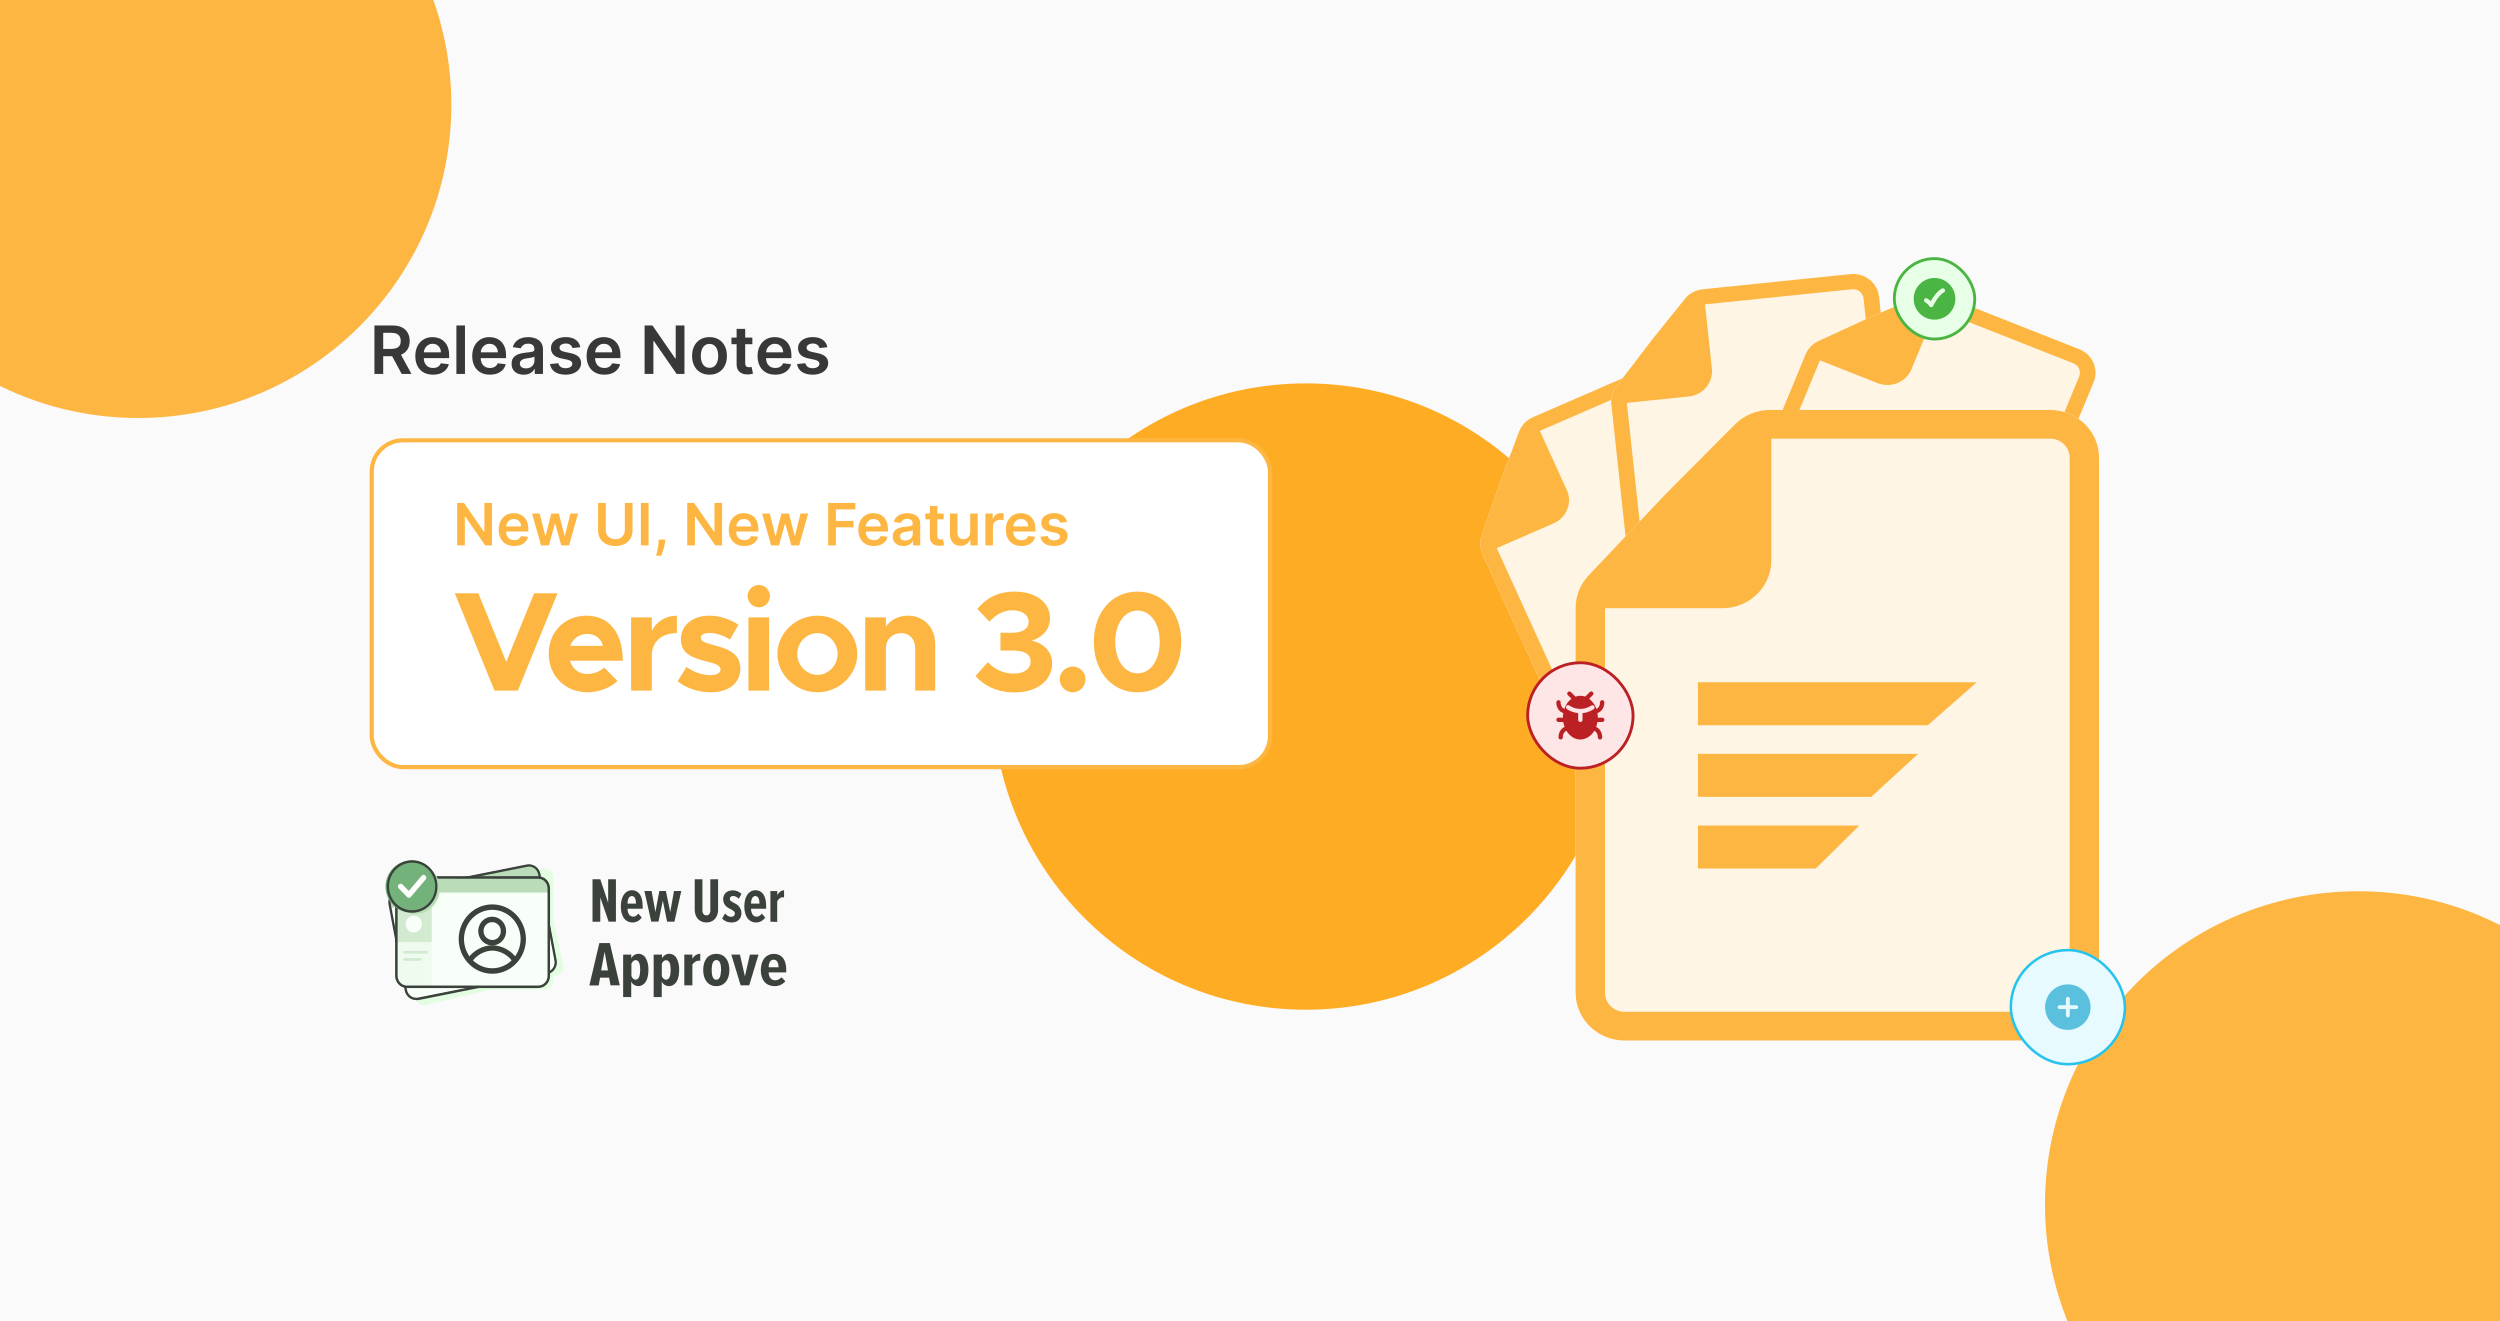 <svg width="350" height="185" viewBox="0 0 350 185" fill="none" xmlns="http://www.w3.org/2000/svg">
<g clip-path="url(#clip0_2077_666)">
<rect width="350" height="185" fill="#FAFAFA"/>
<g filter="url(#filter0_f_2077_666)">
<circle cx="19.343" cy="14.676" r="43.843" fill="#FDB642"/>
</g>
<g filter="url(#filter1_f_2077_666)">
<circle cx="182.819" cy="97.517" r="43.843" fill="#FFAC25"/>
</g>
<g filter="url(#filter2_f_2077_666)">
<circle cx="330.142" cy="168.615" r="43.843" fill="#FDB642"/>
</g>
<path d="M52.419 52.353V45.566H54.965C55.486 45.566 55.924 45.656 56.278 45.837C56.633 46.019 56.902 46.273 57.083 46.6C57.266 46.925 57.358 47.303 57.358 47.737C57.358 48.172 57.265 48.55 57.08 48.87C56.896 49.188 56.626 49.435 56.267 49.609C55.91 49.782 55.47 49.868 54.948 49.868H53.135V48.847H54.783C55.088 48.847 55.337 48.805 55.532 48.721C55.726 48.635 55.87 48.51 55.963 48.346C56.058 48.181 56.105 47.977 56.105 47.737C56.105 47.496 56.058 47.29 55.963 47.12C55.868 46.948 55.723 46.817 55.528 46.729C55.334 46.638 55.083 46.593 54.776 46.593H53.649V52.353H52.419ZM55.926 49.278L57.606 52.353H56.234L54.584 49.278H55.926ZM60.618 52.453C60.107 52.453 59.666 52.347 59.295 52.135C58.926 51.92 58.642 51.618 58.443 51.227C58.245 50.833 58.145 50.37 58.145 49.838C58.145 49.314 58.245 48.855 58.443 48.459C58.645 48.061 58.925 47.752 59.285 47.531C59.645 47.308 60.069 47.196 60.555 47.196C60.868 47.196 61.164 47.247 61.443 47.349C61.724 47.448 61.971 47.603 62.185 47.813C62.402 48.023 62.572 48.29 62.696 48.615C62.819 48.938 62.881 49.322 62.881 49.768V50.136H58.709V49.328H61.731C61.729 49.098 61.679 48.893 61.582 48.714C61.485 48.533 61.349 48.391 61.175 48.287C61.002 48.183 60.801 48.131 60.571 48.131C60.326 48.131 60.111 48.191 59.925 48.31C59.739 48.427 59.595 48.582 59.491 48.774C59.389 48.964 59.337 49.173 59.335 49.4V50.106C59.335 50.402 59.389 50.657 59.497 50.869C59.606 51.079 59.757 51.24 59.952 51.353C60.146 51.463 60.373 51.518 60.634 51.518C60.809 51.518 60.967 51.494 61.108 51.445C61.25 51.395 61.372 51.321 61.476 51.223C61.58 51.126 61.658 51.006 61.711 50.862L62.832 50.988C62.761 51.284 62.626 51.543 62.427 51.764C62.231 51.982 61.979 52.152 61.672 52.274C61.364 52.393 61.013 52.453 60.618 52.453ZM65.096 45.566V52.353H63.896V45.566H65.096ZM68.584 52.453C68.073 52.453 67.633 52.347 67.261 52.135C66.892 51.92 66.608 51.618 66.41 51.227C66.211 50.833 66.111 50.37 66.111 49.838C66.111 49.314 66.211 48.855 66.41 48.459C66.611 48.061 66.891 47.752 67.251 47.531C67.612 47.308 68.035 47.196 68.521 47.196C68.835 47.196 69.131 47.247 69.409 47.349C69.69 47.448 69.937 47.603 70.151 47.813C70.368 48.023 70.538 48.29 70.662 48.615C70.786 48.938 70.847 49.322 70.847 49.768V50.136H66.675V49.328H69.697C69.695 49.098 69.645 48.893 69.548 48.714C69.451 48.533 69.315 48.391 69.141 48.287C68.968 48.183 68.767 48.131 68.537 48.131C68.292 48.131 68.077 48.191 67.891 48.31C67.706 48.427 67.561 48.582 67.457 48.774C67.355 48.964 67.303 49.173 67.301 49.4V50.106C67.301 50.402 67.355 50.657 67.463 50.869C67.572 51.079 67.723 51.24 67.918 51.353C68.112 51.463 68.34 51.518 68.6 51.518C68.775 51.518 68.933 51.494 69.074 51.445C69.216 51.395 69.338 51.321 69.442 51.223C69.546 51.126 69.624 51.006 69.678 50.862L70.798 50.988C70.727 51.284 70.592 51.543 70.394 51.764C70.197 51.982 69.945 52.152 69.638 52.274C69.331 52.393 68.979 52.453 68.584 52.453ZM73.328 52.456C73.005 52.456 72.714 52.399 72.456 52.284C72.2 52.167 71.996 51.995 71.846 51.767C71.698 51.539 71.624 51.259 71.624 50.925C71.624 50.638 71.677 50.4 71.783 50.212C71.889 50.025 72.034 49.874 72.217 49.762C72.401 49.649 72.607 49.564 72.837 49.507C73.069 49.447 73.309 49.404 73.556 49.377C73.855 49.346 74.097 49.319 74.282 49.294C74.468 49.268 74.603 49.228 74.686 49.175C74.773 49.12 74.816 49.035 74.816 48.92V48.9C74.816 48.65 74.742 48.457 74.594 48.32C74.446 48.183 74.232 48.114 73.954 48.114C73.66 48.114 73.427 48.178 73.255 48.307C73.085 48.435 72.97 48.586 72.91 48.761L71.79 48.602C71.878 48.292 72.024 48.034 72.227 47.826C72.43 47.616 72.679 47.459 72.973 47.355C73.267 47.249 73.592 47.196 73.947 47.196C74.193 47.196 74.437 47.225 74.68 47.282C74.923 47.34 75.145 47.435 75.346 47.568C75.547 47.698 75.708 47.876 75.83 48.101C75.954 48.327 76.016 48.608 76.016 48.946V52.353H74.862V51.654H74.822C74.749 51.796 74.647 51.928 74.514 52.052C74.384 52.173 74.219 52.272 74.02 52.347C73.824 52.42 73.593 52.456 73.328 52.456ZM73.639 51.575C73.88 51.575 74.089 51.527 74.266 51.432C74.442 51.335 74.578 51.207 74.673 51.048C74.77 50.889 74.819 50.715 74.819 50.527V49.927C74.781 49.958 74.717 49.987 74.627 50.014C74.538 50.04 74.439 50.063 74.329 50.083C74.218 50.103 74.109 50.121 74 50.136C73.892 50.152 73.798 50.165 73.719 50.176C73.54 50.2 73.379 50.24 73.238 50.295C73.097 50.35 72.985 50.428 72.903 50.527C72.822 50.624 72.781 50.751 72.781 50.905C72.781 51.126 72.861 51.293 73.023 51.406C73.184 51.518 73.389 51.575 73.639 51.575ZM81.246 48.608L80.152 48.728C80.121 48.617 80.067 48.513 79.99 48.416C79.914 48.319 79.813 48.24 79.684 48.181C79.556 48.121 79.4 48.091 79.214 48.091C78.964 48.091 78.754 48.145 78.584 48.254C78.416 48.362 78.333 48.502 78.336 48.675C78.333 48.823 78.388 48.943 78.498 49.036C78.611 49.129 78.796 49.205 79.055 49.264L79.923 49.45C80.405 49.554 80.763 49.719 80.997 49.944C81.234 50.169 81.353 50.464 81.355 50.829C81.353 51.149 81.259 51.432 81.073 51.677C80.89 51.92 80.635 52.111 80.308 52.248C79.981 52.384 79.605 52.453 79.181 52.453C78.558 52.453 78.056 52.323 77.676 52.062C77.296 51.799 77.07 51.433 76.997 50.965L78.167 50.852C78.22 51.082 78.332 51.255 78.505 51.373C78.677 51.49 78.901 51.548 79.177 51.548C79.463 51.548 79.691 51.49 79.864 51.373C80.038 51.255 80.125 51.111 80.125 50.938C80.125 50.792 80.069 50.672 79.956 50.577C79.846 50.482 79.674 50.409 79.439 50.358L78.571 50.176C78.083 50.074 77.721 49.903 77.487 49.662C77.253 49.419 77.137 49.112 77.139 48.741C77.137 48.427 77.222 48.155 77.394 47.925C77.569 47.694 77.811 47.514 78.12 47.389C78.432 47.26 78.791 47.196 79.197 47.196C79.794 47.196 80.263 47.323 80.606 47.578C80.951 47.832 81.164 48.175 81.246 48.608ZM84.598 52.453C84.088 52.453 83.647 52.347 83.276 52.135C82.907 51.92 82.623 51.618 82.424 51.227C82.225 50.833 82.126 50.37 82.126 49.838C82.126 49.314 82.225 48.855 82.424 48.459C82.625 48.061 82.906 47.752 83.266 47.531C83.626 47.308 84.049 47.196 84.535 47.196C84.849 47.196 85.145 47.247 85.423 47.349C85.704 47.448 85.951 47.603 86.166 47.813C86.382 48.023 86.552 48.29 86.676 48.615C86.8 48.938 86.862 49.322 86.862 49.768V50.136H82.689V49.328H85.712C85.71 49.098 85.66 48.893 85.563 48.714C85.465 48.533 85.329 48.391 85.155 48.287C84.983 48.183 84.781 48.131 84.552 48.131C84.306 48.131 84.091 48.191 83.905 48.31C83.72 48.427 83.575 48.582 83.471 48.774C83.37 48.964 83.318 49.173 83.316 49.4V50.106C83.316 50.402 83.37 50.657 83.478 50.869C83.586 51.079 83.737 51.24 83.932 51.353C84.126 51.463 84.354 51.518 84.615 51.518C84.789 51.518 84.947 51.494 85.089 51.445C85.23 51.395 85.353 51.321 85.457 51.223C85.56 51.126 85.639 51.006 85.692 50.862L86.812 50.988C86.741 51.284 86.607 51.543 86.408 51.764C86.211 51.982 85.959 52.152 85.652 52.274C85.345 52.393 84.994 52.453 84.598 52.453ZM95.823 45.566V52.353H94.729L91.531 47.73H91.475V52.353H90.245V45.566H91.345L94.54 50.193H94.6V45.566H95.823ZM99.331 52.453C98.834 52.453 98.403 52.344 98.038 52.125C97.673 51.906 97.391 51.6 97.189 51.207C96.991 50.813 96.891 50.354 96.891 49.828C96.891 49.302 96.991 48.841 97.189 48.446C97.391 48.05 97.673 47.743 98.038 47.524C98.403 47.306 98.834 47.196 99.331 47.196C99.828 47.196 100.259 47.306 100.623 47.524C100.988 47.743 101.27 48.05 101.468 48.446C101.669 48.841 101.77 49.302 101.77 49.828C101.77 50.354 101.669 50.813 101.468 51.207C101.27 51.6 100.988 51.906 100.623 52.125C100.259 52.344 99.828 52.453 99.331 52.453ZM99.337 51.492C99.607 51.492 99.832 51.418 100.013 51.27C100.195 51.12 100.329 50.918 100.418 50.666C100.508 50.415 100.554 50.134 100.554 49.825C100.554 49.513 100.508 49.231 100.418 48.98C100.329 48.725 100.195 48.523 100.013 48.373C99.832 48.223 99.607 48.148 99.337 48.148C99.061 48.148 98.831 48.223 98.648 48.373C98.467 48.523 98.331 48.725 98.24 48.98C98.152 49.231 98.108 49.513 98.108 49.825C98.108 50.134 98.152 50.415 98.24 50.666C98.331 50.918 98.467 51.12 98.648 51.27C98.831 51.418 99.061 51.492 99.337 51.492ZM105.33 47.263V48.191H102.404V47.263H105.33ZM103.126 46.043H104.326V50.822C104.326 50.984 104.351 51.107 104.399 51.194C104.45 51.277 104.516 51.335 104.598 51.366C104.68 51.397 104.77 51.412 104.87 51.412C104.945 51.412 105.013 51.407 105.075 51.396C105.139 51.385 105.188 51.375 105.221 51.366L105.423 52.304C105.359 52.326 105.268 52.35 105.148 52.377C105.031 52.403 104.887 52.419 104.717 52.423C104.417 52.432 104.146 52.387 103.905 52.287C103.664 52.186 103.473 52.029 103.332 51.817C103.193 51.605 103.124 51.339 103.126 51.021V46.043ZM108.533 52.453C108.023 52.453 107.582 52.347 107.211 52.135C106.842 51.92 106.558 51.618 106.359 51.227C106.16 50.833 106.06 50.37 106.06 49.838C106.06 49.314 106.16 48.855 106.359 48.459C106.56 48.061 106.84 47.752 107.201 47.531C107.561 47.308 107.984 47.196 108.47 47.196C108.784 47.196 109.08 47.247 109.358 47.349C109.639 47.448 109.886 47.603 110.101 47.813C110.317 48.023 110.487 48.29 110.611 48.615C110.735 48.938 110.797 49.322 110.797 49.768V50.136H106.624V49.328H109.647C109.644 49.098 109.595 48.893 109.498 48.714C109.4 48.533 109.264 48.391 109.09 48.287C108.918 48.183 108.716 48.131 108.487 48.131C108.241 48.131 108.026 48.191 107.84 48.31C107.655 48.427 107.51 48.582 107.406 48.774C107.304 48.964 107.253 49.173 107.25 49.4V50.106C107.25 50.402 107.304 50.657 107.413 50.869C107.521 51.079 107.672 51.24 107.867 51.353C108.061 51.463 108.289 51.518 108.55 51.518C108.724 51.518 108.882 51.494 109.024 51.445C109.165 51.395 109.288 51.321 109.391 51.223C109.495 51.126 109.574 51.006 109.627 50.862L110.747 50.988C110.676 51.284 110.542 51.543 110.343 51.764C110.146 51.982 109.894 52.152 109.587 52.274C109.28 52.393 108.929 52.453 108.533 52.453ZM115.835 48.608L114.742 48.728C114.711 48.617 114.657 48.513 114.579 48.416C114.504 48.319 114.403 48.24 114.274 48.181C114.146 48.121 113.989 48.091 113.804 48.091C113.554 48.091 113.344 48.145 113.174 48.254C113.006 48.362 112.923 48.502 112.925 48.675C112.923 48.823 112.977 48.943 113.088 49.036C113.201 49.129 113.386 49.205 113.645 49.264L114.513 49.45C114.995 49.554 115.353 49.719 115.587 49.944C115.823 50.169 115.943 50.464 115.945 50.829C115.943 51.149 115.849 51.432 115.663 51.677C115.48 51.92 115.225 52.111 114.897 52.248C114.57 52.384 114.195 52.453 113.771 52.453C113.147 52.453 112.646 52.323 112.266 52.062C111.886 51.799 111.659 51.433 111.586 50.965L112.756 50.852C112.809 51.082 112.922 51.255 113.094 51.373C113.267 51.49 113.491 51.548 113.767 51.548C114.052 51.548 114.281 51.49 114.453 51.373C114.628 51.255 114.715 51.111 114.715 50.938C114.715 50.792 114.659 50.672 114.546 50.577C114.436 50.482 114.263 50.409 114.029 50.358L113.161 50.176C112.672 50.074 112.311 49.903 112.077 49.662C111.843 49.419 111.727 49.112 111.729 48.741C111.727 48.427 111.812 48.155 111.984 47.925C112.159 47.694 112.401 47.514 112.71 47.389C113.022 47.26 113.381 47.196 113.787 47.196C114.384 47.196 114.853 47.323 115.196 47.578C115.54 47.832 115.754 48.175 115.835 48.608Z" fill="#383838"/>
<rect x="52.042" y="61.645" width="125.75" height="45.75" rx="4.375" fill="white"/>
<rect x="52.042" y="61.645" width="125.75" height="45.75" rx="4.375" stroke="#FDB642" stroke-width="0.583"/>
<path d="M68.883 70.414V76.353H67.926L65.128 72.308H65.078V76.353H64.002V70.414H64.965L67.761 74.463H67.813V70.414H68.883ZM71.981 76.441C71.535 76.441 71.149 76.348 70.824 76.162C70.501 75.975 70.253 75.71 70.079 75.368C69.905 75.023 69.818 74.618 69.818 74.152C69.818 73.694 69.905 73.292 70.079 72.946C70.255 72.598 70.5 72.327 70.815 72.134C71.13 71.939 71.501 71.841 71.926 71.841C72.201 71.841 72.46 71.885 72.703 71.974C72.949 72.061 73.165 72.197 73.353 72.38C73.542 72.564 73.691 72.798 73.8 73.082C73.908 73.365 73.962 73.701 73.962 74.091V74.413H70.311V73.706H72.956C72.954 73.505 72.91 73.326 72.825 73.169C72.74 73.011 72.621 72.886 72.468 72.795C72.318 72.704 72.142 72.659 71.941 72.659C71.726 72.659 71.537 72.711 71.375 72.815C71.213 72.918 71.086 73.053 70.995 73.221C70.906 73.388 70.861 73.57 70.859 73.769V74.387C70.859 74.646 70.906 74.869 71.001 75.054C71.096 75.238 71.228 75.379 71.398 75.478C71.568 75.574 71.768 75.623 71.996 75.623C72.148 75.623 72.287 75.601 72.41 75.559C72.534 75.514 72.641 75.45 72.732 75.365C72.823 75.279 72.892 75.174 72.938 75.049L73.918 75.159C73.857 75.418 73.739 75.644 73.565 75.837C73.393 76.029 73.172 76.178 72.903 76.284C72.635 76.388 72.327 76.441 71.981 76.441ZM75.746 76.353L74.487 71.899H75.557L76.34 75.031H76.381L77.181 71.899H78.24L79.04 75.014H79.084L79.855 71.899H80.928L79.666 76.353H78.573L77.738 73.343H77.677L76.842 76.353H75.746ZM87.477 70.414H88.553V74.294C88.553 74.72 88.453 75.094 88.251 75.417C88.052 75.74 87.772 75.992 87.41 76.174C87.049 76.353 86.626 76.443 86.143 76.443C85.658 76.443 85.234 76.353 84.873 76.174C84.511 75.992 84.231 75.74 84.032 75.417C83.833 75.094 83.733 74.72 83.733 74.294V70.414H84.809V74.204C84.809 74.452 84.863 74.672 84.972 74.866C85.082 75.059 85.236 75.211 85.436 75.321C85.635 75.429 85.871 75.484 86.143 75.484C86.416 75.484 86.652 75.429 86.851 75.321C87.052 75.211 87.207 75.059 87.315 74.866C87.423 74.672 87.477 74.452 87.477 74.204V70.414ZM90.799 70.414V76.353H89.722V70.414H90.799ZM93.15 75.541L93.112 75.861C93.085 76.104 93.037 76.352 92.967 76.603C92.899 76.856 92.828 77.089 92.752 77.302C92.677 77.514 92.616 77.682 92.57 77.804H91.862C91.889 77.686 91.926 77.525 91.972 77.322C92.021 77.119 92.067 76.891 92.112 76.638C92.156 76.384 92.186 76.127 92.201 75.866L92.222 75.541H93.15ZM101.095 70.414V76.353H100.138L97.34 72.308H97.29V76.353H96.214V70.414H97.177L99.973 74.463H100.025V70.414H101.095ZM104.193 76.441C103.747 76.441 103.361 76.348 103.036 76.162C102.713 75.975 102.465 75.71 102.291 75.368C102.117 75.023 102.03 74.618 102.03 74.152C102.03 73.694 102.117 73.292 102.291 72.946C102.467 72.598 102.712 72.327 103.027 72.134C103.343 71.939 103.713 71.841 104.138 71.841C104.413 71.841 104.672 71.885 104.915 71.974C105.161 72.061 105.377 72.197 105.565 72.38C105.755 72.564 105.903 72.798 106.012 73.082C106.12 73.365 106.174 73.701 106.174 74.091V74.413H102.523V73.706H105.168C105.166 73.505 105.122 73.326 105.037 73.169C104.952 73.011 104.833 72.886 104.681 72.795C104.53 72.704 104.354 72.659 104.153 72.659C103.938 72.659 103.75 72.711 103.587 72.815C103.425 72.918 103.298 73.053 103.207 73.221C103.118 73.388 103.073 73.57 103.071 73.769V74.387C103.071 74.646 103.118 74.869 103.213 75.054C103.308 75.238 103.44 75.379 103.61 75.478C103.781 75.574 103.98 75.623 104.208 75.623C104.361 75.623 104.499 75.601 104.623 75.559C104.746 75.514 104.854 75.45 104.944 75.365C105.035 75.279 105.104 75.174 105.15 75.049L106.131 75.159C106.069 75.418 105.951 75.644 105.777 75.837C105.605 76.029 105.384 76.178 105.116 76.284C104.847 76.388 104.539 76.441 104.193 76.441ZM107.958 76.353L106.699 71.899H107.769L108.552 75.031H108.593L109.393 71.899H110.452L111.252 75.014H111.296L112.067 71.899H113.14L111.879 76.353H110.785L109.95 73.343H109.889L109.054 76.353H107.958ZM115.945 76.353V70.414H119.75V71.316H117.021V72.928H119.489V73.83H117.021V76.353H115.945ZM122.329 76.441C121.882 76.441 121.497 76.348 121.172 76.162C120.849 75.975 120.601 75.71 120.427 75.368C120.253 75.023 120.166 74.618 120.166 74.152C120.166 73.694 120.253 73.292 120.427 72.946C120.603 72.598 120.848 72.327 121.163 72.134C121.478 71.939 121.849 71.841 122.274 71.841C122.548 71.841 122.808 71.885 123.051 71.974C123.297 72.061 123.513 72.197 123.701 72.38C123.89 72.564 124.039 72.798 124.147 73.082C124.256 73.365 124.31 73.701 124.31 74.091V74.413H120.659V73.706H123.303C123.302 73.505 123.258 73.326 123.173 73.169C123.088 73.011 122.969 72.886 122.816 72.795C122.665 72.704 122.49 72.659 122.288 72.659C122.074 72.659 121.885 72.711 121.723 72.815C121.561 72.918 121.434 73.053 121.343 73.221C121.254 73.388 121.209 73.57 121.207 73.769V74.387C121.207 74.646 121.254 74.869 121.349 75.054C121.444 75.238 121.576 75.379 121.746 75.478C121.916 75.574 122.115 75.623 122.344 75.623C122.496 75.623 122.635 75.601 122.758 75.559C122.882 75.514 122.989 75.45 123.08 75.365C123.171 75.279 123.24 75.174 123.286 75.049L124.266 75.159C124.204 75.418 124.086 75.644 123.912 75.837C123.74 76.029 123.52 76.178 123.251 76.284C122.983 76.388 122.675 76.441 122.329 76.441ZM126.48 76.443C126.198 76.443 125.943 76.393 125.717 76.293C125.493 76.19 125.315 76.039 125.183 75.84C125.054 75.641 124.989 75.395 124.989 75.104C124.989 74.852 125.036 74.644 125.128 74.48C125.221 74.316 125.348 74.184 125.508 74.086C125.669 73.987 125.85 73.913 126.051 73.862C126.254 73.81 126.463 73.772 126.68 73.749C126.941 73.722 127.153 73.698 127.315 73.677C127.477 73.653 127.595 73.619 127.669 73.572C127.744 73.524 127.782 73.45 127.782 73.349V73.332C127.782 73.113 127.717 72.944 127.588 72.824C127.458 72.704 127.272 72.644 127.028 72.644C126.771 72.644 126.567 72.7 126.416 72.812C126.267 72.925 126.167 73.057 126.114 73.21L125.134 73.071C125.211 72.8 125.339 72.574 125.517 72.392C125.695 72.208 125.912 72.071 126.169 71.98C126.427 71.887 126.711 71.841 127.022 71.841C127.237 71.841 127.45 71.866 127.663 71.916C127.876 71.967 128.07 72.05 128.246 72.166C128.422 72.28 128.563 72.436 128.669 72.633C128.778 72.83 128.832 73.076 128.832 73.372V76.353H127.823V75.742H127.788C127.724 75.865 127.634 75.981 127.518 76.09C127.404 76.196 127.26 76.282 127.086 76.348C126.914 76.412 126.712 76.443 126.48 76.443ZM126.752 75.672C126.963 75.672 127.146 75.63 127.301 75.547C127.455 75.462 127.574 75.35 127.657 75.211C127.742 75.072 127.785 74.92 127.785 74.756V74.231C127.752 74.258 127.696 74.283 127.617 74.306C127.539 74.329 127.452 74.35 127.356 74.367C127.259 74.384 127.163 74.4 127.069 74.413C126.974 74.427 126.892 74.439 126.822 74.448C126.665 74.469 126.525 74.504 126.401 74.553C126.278 74.601 126.18 74.669 126.109 74.756C126.037 74.841 126.001 74.951 126.001 75.086C126.001 75.279 126.072 75.425 126.213 75.524C126.354 75.623 126.534 75.672 126.752 75.672ZM132.112 71.899V72.711H129.551V71.899H132.112ZM130.183 70.832H131.233V75.014C131.233 75.155 131.254 75.263 131.297 75.338C131.341 75.412 131.399 75.462 131.471 75.489C131.542 75.516 131.622 75.53 131.709 75.53C131.774 75.53 131.834 75.525 131.888 75.515C131.945 75.506 131.987 75.497 132.016 75.489L132.193 76.31C132.137 76.329 132.057 76.351 131.952 76.374C131.85 76.397 131.724 76.411 131.575 76.414C131.312 76.422 131.075 76.382 130.865 76.296C130.654 76.207 130.487 76.069 130.363 75.884C130.241 75.698 130.181 75.466 130.183 75.188V70.832ZM135.829 74.48V71.899H136.879V76.353H135.861V75.562H135.814C135.714 75.811 135.549 76.015 135.319 76.174C135.09 76.332 134.809 76.412 134.475 76.412C134.183 76.412 133.925 76.347 133.7 76.217C133.478 76.086 133.304 75.895 133.178 75.646C133.053 75.395 132.99 75.091 132.99 74.735V71.899H134.04V74.573C134.04 74.855 134.117 75.079 134.272 75.246C134.426 75.412 134.629 75.495 134.881 75.495C135.035 75.495 135.185 75.457 135.33 75.382C135.475 75.307 135.594 75.194 135.687 75.046C135.782 74.895 135.829 74.706 135.829 74.48ZM137.958 76.353V71.899H138.976V72.641H139.023C139.104 72.384 139.243 72.186 139.44 72.047C139.639 71.906 139.867 71.835 140.122 71.835C140.18 71.835 140.245 71.838 140.316 71.844C140.39 71.848 140.451 71.855 140.499 71.864V72.83C140.454 72.814 140.384 72.801 140.287 72.789C140.192 72.776 140.101 72.769 140.012 72.769C139.82 72.769 139.648 72.811 139.495 72.894C139.345 72.975 139.226 73.088 139.139 73.233C139.052 73.378 139.008 73.545 139.008 73.735V76.353H137.958ZM142.985 76.441C142.538 76.441 142.153 76.348 141.828 76.162C141.505 75.975 141.256 75.71 141.082 75.368C140.908 75.023 140.821 74.618 140.821 74.152C140.821 73.694 140.908 73.292 141.082 72.946C141.258 72.598 141.504 72.327 141.819 72.134C142.134 71.939 142.505 71.841 142.93 71.841C143.204 71.841 143.463 71.885 143.707 71.974C143.953 72.061 144.169 72.197 144.357 72.38C144.546 72.564 144.695 72.798 144.803 73.082C144.912 73.365 144.966 73.701 144.966 74.091V74.413H141.315V73.706H143.959C143.957 73.505 143.914 73.326 143.829 73.169C143.744 73.011 143.625 72.886 143.472 72.795C143.321 72.704 143.145 72.659 142.944 72.659C142.73 72.659 142.541 72.711 142.379 72.815C142.216 72.918 142.09 73.053 141.999 73.221C141.91 73.388 141.865 73.57 141.863 73.769V74.387C141.863 74.646 141.91 74.869 142.005 75.054C142.099 75.238 142.232 75.379 142.402 75.478C142.572 75.574 142.771 75.623 142.999 75.623C143.152 75.623 143.29 75.601 143.414 75.559C143.538 75.514 143.645 75.45 143.736 75.365C143.827 75.279 143.896 75.174 143.942 75.049L144.922 75.159C144.86 75.418 144.742 75.644 144.568 75.837C144.396 76.029 144.176 76.178 143.907 76.284C143.638 76.388 143.331 76.441 142.985 76.441ZM149.375 73.076L148.418 73.181C148.39 73.084 148.343 72.993 148.275 72.908C148.21 72.823 148.121 72.754 148.009 72.702C147.897 72.65 147.759 72.624 147.597 72.624C147.378 72.624 147.195 72.671 147.046 72.766C146.899 72.861 146.826 72.984 146.828 73.134C146.826 73.264 146.874 73.369 146.97 73.451C147.069 73.532 147.231 73.598 147.458 73.651L148.217 73.813C148.639 73.904 148.952 74.048 149.157 74.245C149.364 74.442 149.468 74.701 149.47 75.019C149.468 75.3 149.386 75.547 149.224 75.762C149.063 75.975 148.84 76.141 148.554 76.261C148.268 76.381 147.939 76.441 147.568 76.441C147.023 76.441 146.584 76.326 146.251 76.098C145.919 75.868 145.72 75.548 145.657 75.138L146.68 75.04C146.727 75.241 146.825 75.393 146.976 75.495C147.127 75.598 147.323 75.649 147.565 75.649C147.814 75.649 148.014 75.598 148.165 75.495C148.318 75.393 148.394 75.266 148.394 75.115C148.394 74.988 148.345 74.882 148.246 74.799C148.15 74.716 147.999 74.652 147.794 74.608L147.034 74.448C146.607 74.359 146.291 74.209 146.086 73.999C145.881 73.786 145.779 73.517 145.781 73.192C145.779 72.918 145.854 72.68 146.005 72.479C146.157 72.276 146.369 72.119 146.64 72.009C146.912 71.897 147.227 71.841 147.582 71.841C148.104 71.841 148.515 71.952 148.815 72.174C149.116 72.397 149.303 72.698 149.375 73.076Z" fill="#FDB642"/>
<path d="M74.781 83.061H78.053L72.5 96.686H69.228L63.674 83.061H66.967L70.874 92.66L74.781 83.061ZM82.232 94.366C83.045 94.366 84.037 93.989 84.592 93.454L86.436 95.338C85.524 96.29 83.759 96.924 82.251 96.924C79.197 96.924 76.817 94.683 76.817 91.53C76.817 88.436 79.098 86.195 82.093 86.195C85.306 86.195 87.19 88.634 87.19 92.502H79.792C80.129 93.612 81.022 94.366 82.232 94.366ZM82.212 88.753C81.121 88.753 80.209 89.388 79.832 90.419H84.413C84.136 89.408 83.382 88.753 82.212 88.753ZM91.251 88.337C91.926 87.008 93.195 86.195 94.762 86.195V88.634C92.62 88.634 91.251 89.864 91.251 91.788V96.686H88.356V86.433H91.251V88.337ZM99.487 96.924C97.841 96.924 96.095 96.369 94.865 95.377L96.115 93.374C97.027 94.029 98.178 94.525 99.546 94.525C100.32 94.525 100.875 94.207 100.875 93.751C100.875 93.117 100.121 92.918 99.07 92.641C96.968 92.125 95.341 91.55 95.322 89.527C95.302 87.583 96.908 86.195 99.328 86.195C100.796 86.195 102.244 86.71 103.374 87.464L102.204 89.527C101.272 88.951 100.201 88.614 99.328 88.614C98.614 88.614 98.118 88.872 98.118 89.229C98.118 89.784 98.535 89.943 99.923 90.32C101.688 90.776 103.652 91.371 103.652 93.612C103.652 95.635 102.006 96.924 99.487 96.924ZM106.249 85.025C105.356 85.025 104.662 84.311 104.662 83.438C104.662 82.625 105.356 81.891 106.249 81.891C107.102 81.891 107.796 82.625 107.796 83.438C107.796 84.311 107.102 85.025 106.249 85.025ZM104.781 96.686V86.433H107.677V96.686H104.781ZM114.449 96.924C111.395 96.924 108.836 94.465 108.836 91.55C108.836 88.634 111.395 86.195 114.449 86.195C117.484 86.195 120.022 88.634 120.022 91.55C120.022 94.465 117.484 96.924 114.449 96.924ZM114.449 94.485C115.976 94.485 117.266 93.136 117.266 91.55C117.266 89.963 115.976 88.634 114.449 88.634C112.902 88.634 111.613 89.963 111.613 91.55C111.613 93.136 112.902 94.485 114.449 94.485ZM127.119 86.195C129.34 86.195 130.927 87.841 130.927 90.161V96.686H128.13V90.776C128.13 89.507 127.337 88.634 126.186 88.634C124.977 88.634 124.044 89.507 124.044 90.618L124.025 90.558V96.686H121.129V86.433H124.025V87.722C124.639 86.79 125.79 86.195 127.119 86.195ZM142.044 96.944C139.585 96.944 137.721 95.972 136.57 94.644L138.296 92.7C139.248 93.731 140.537 94.306 141.905 94.306C143.413 94.306 144.285 93.612 144.285 92.641C144.285 91.589 143.472 91.054 141.628 91.074H140.061V88.575L141.628 88.594C143.115 88.594 144.008 88.039 144.008 87.067C144.008 86.076 143.076 85.441 141.727 85.441C140.438 85.441 139.426 86.076 138.514 87.028L136.828 85.243C137.959 83.874 139.585 82.823 142.005 82.823C145.079 82.823 147.003 84.39 147.003 86.552C147.003 88.118 145.932 89.249 144.444 89.685C145.932 90.022 147.3 91.074 147.3 92.879C147.3 95.239 145.218 96.944 142.044 96.944ZM150.205 96.924C149.173 96.924 148.36 96.091 148.36 95.08C148.36 94.148 149.173 93.315 150.205 93.315C151.176 93.315 151.97 94.148 151.97 95.08C151.97 96.091 151.176 96.924 150.205 96.924ZM159.249 96.924C155.659 96.924 153.141 94.009 153.141 89.864C153.141 85.739 155.659 82.823 159.249 82.823C162.839 82.823 165.378 85.739 165.378 89.864C165.378 94.009 162.839 96.924 159.249 96.924ZM159.249 94.267C161.094 94.267 162.363 92.422 162.363 89.864C162.363 87.305 161.094 85.481 159.249 85.481C157.425 85.481 156.135 87.305 156.135 89.864C156.135 92.422 157.425 94.267 159.249 94.267Z" fill="#FDB642"/>
<path d="M85.212 129.038L84.04 125.642V129.047H82.952V123.096H84.04L85.142 126.384V123.096H86.23V129.038H85.212Z" fill="#3B423B"/>
<path d="M88.574 129.145C88.325 129.151 88.078 129.093 87.855 128.979C87.65 128.874 87.472 128.72 87.337 128.53C87.192 128.311 87.086 128.068 87.024 127.811C86.949 127.518 86.912 127.216 86.915 126.913C86.912 126.61 86.946 126.308 87.015 126.014C87.072 125.759 87.171 125.516 87.307 125.296C87.431 125.098 87.598 124.934 87.794 124.815C88.003 124.694 88.239 124.632 88.478 124.635C88.716 124.629 88.95 124.689 89.157 124.81C89.342 124.922 89.5 125.075 89.619 125.26C89.747 125.478 89.837 125.718 89.884 125.969C89.947 126.264 89.976 126.566 89.971 126.868V127.227H87.855C87.851 127.505 87.922 127.779 88.06 128.017C88.127 128.121 88.219 128.205 88.328 128.26C88.437 128.316 88.557 128.34 88.678 128.332C88.805 128.327 88.927 128.288 89.035 128.22C89.166 128.139 89.279 128.03 89.366 127.901L89.845 128.462C89.691 128.675 89.493 128.85 89.266 128.974C89.052 129.088 88.814 129.146 88.574 129.145ZM89.04 126.508C89.04 126.386 89.031 126.265 89.013 126.144C88.998 126.025 88.967 125.909 88.922 125.799C88.884 125.702 88.825 125.615 88.748 125.547C88.664 125.478 88.559 125.442 88.452 125.448C88.345 125.442 88.24 125.479 88.16 125.552C88.083 125.623 88.021 125.71 87.977 125.808C87.93 125.918 87.898 126.034 87.881 126.153C87.864 126.271 87.856 126.389 87.855 126.508H89.04Z" fill="#3B423B"/>
<path d="M93.393 129.038L92.796 126.092L92.191 129.02H91.172L90.214 124.744H91.225L91.76 127.686L92.304 124.744H93.227L93.833 127.686L94.359 124.744H95.378L94.421 129.038H93.393Z" fill="#3B423B"/>
<path d="M98.901 129.146C98.692 129.147 98.484 129.11 98.287 129.038C98.091 128.969 97.911 128.857 97.761 128.71C97.604 128.549 97.481 128.357 97.399 128.144C97.301 127.881 97.254 127.6 97.26 127.318V123.096H98.34V127.367C98.318 127.582 98.372 127.797 98.492 127.974C98.542 128.032 98.604 128.077 98.673 128.108C98.743 128.138 98.817 128.152 98.893 128.149C98.969 128.152 99.044 128.138 99.114 128.108C99.184 128.077 99.247 128.032 99.298 127.974C99.416 127.796 99.468 127.581 99.446 127.367V123.096H100.534V127.318C100.543 127.6 100.495 127.881 100.395 128.144C100.315 128.358 100.192 128.551 100.033 128.71C99.885 128.858 99.706 128.97 99.511 129.038C99.315 129.109 99.109 129.146 98.901 129.146Z" fill="#3B423B"/>
<path d="M102.454 129.145C102.177 129.153 101.901 129.101 101.644 128.993C101.435 128.904 101.249 128.764 101.104 128.584L101.501 127.888C101.616 128.018 101.75 128.13 101.897 128.22C102.039 128.309 102.202 128.354 102.367 128.35C102.502 128.356 102.635 128.313 102.742 128.229C102.788 128.186 102.825 128.133 102.849 128.074C102.874 128.016 102.886 127.952 102.885 127.888C102.887 127.833 102.877 127.778 102.856 127.728C102.835 127.677 102.803 127.632 102.763 127.596C102.67 127.512 102.57 127.439 102.463 127.376L102.062 127.164C101.919 127.09 101.786 126.996 101.666 126.886C101.54 126.771 101.437 126.63 101.366 126.473C101.277 126.278 101.236 126.064 101.244 125.848C101.243 125.694 101.273 125.541 101.331 125.399C101.388 125.254 101.474 125.122 101.583 125.013C101.71 124.895 101.858 124.803 102.019 124.743C102.203 124.676 102.398 124.642 102.594 124.645C102.825 124.644 103.055 124.692 103.269 124.784C103.469 124.873 103.654 124.998 103.813 125.152L103.425 125.83C103.33 125.719 103.214 125.628 103.086 125.561C102.943 125.48 102.783 125.438 102.62 125.44C102.561 125.436 102.502 125.444 102.447 125.464C102.392 125.484 102.341 125.516 102.298 125.556C102.258 125.591 102.226 125.635 102.204 125.683C102.182 125.732 102.171 125.786 102.171 125.839C102.167 125.932 102.199 126.022 102.258 126.091C102.353 126.171 102.455 126.242 102.563 126.302L102.968 126.518C103.114 126.593 103.248 126.688 103.369 126.801C103.496 126.93 103.6 127.082 103.673 127.25C103.763 127.445 103.807 127.659 103.8 127.874C103.802 128.054 103.766 128.231 103.695 128.395C103.628 128.549 103.532 128.688 103.412 128.804C103.285 128.919 103.137 129.008 102.977 129.064C102.808 129.121 102.632 129.149 102.454 129.145Z" fill="#3B423B"/>
<path d="M105.864 129.145C105.615 129.151 105.368 129.093 105.145 128.979C104.94 128.874 104.763 128.72 104.627 128.53C104.484 128.31 104.378 128.067 104.314 127.811C104.239 127.518 104.202 127.216 104.205 126.913C104.202 126.61 104.236 126.308 104.305 126.014C104.362 125.759 104.461 125.516 104.597 125.296C104.722 125.098 104.891 124.934 105.089 124.815C105.296 124.694 105.53 124.632 105.768 124.635C106.006 124.629 106.24 124.689 106.447 124.81C106.632 124.922 106.79 125.075 106.909 125.26C107.037 125.479 107.129 125.719 107.179 125.969C107.237 126.265 107.265 126.566 107.261 126.868V127.227H105.145C105.141 127.505 105.212 127.779 105.35 128.017C105.417 128.121 105.51 128.205 105.618 128.26C105.727 128.316 105.847 128.34 105.968 128.332C106.095 128.327 106.218 128.288 106.325 128.22C106.457 128.138 106.571 128.03 106.66 127.901L107.135 128.462C106.981 128.675 106.783 128.85 106.556 128.974C106.342 129.088 106.104 129.147 105.864 129.145ZM106.33 126.508C106.33 126.386 106.321 126.265 106.303 126.144C106.288 126.025 106.257 125.909 106.212 125.799C106.176 125.701 106.116 125.614 106.038 125.547C105.954 125.478 105.849 125.442 105.742 125.448C105.635 125.442 105.531 125.479 105.45 125.552C105.373 125.623 105.311 125.71 105.267 125.808C105.22 125.918 105.188 126.034 105.171 126.153C105.154 126.271 105.146 126.389 105.145 126.508H106.33Z" fill="#3B423B"/>
<path d="M107.857 129.039V124.745H108.824V125.342C108.912 125.141 109.05 124.967 109.225 124.839C109.38 124.712 109.571 124.641 109.769 124.637V125.625C109.705 125.616 109.641 125.616 109.577 125.625C109.419 125.623 109.264 125.678 109.142 125.782C109.006 125.89 108.892 126.024 108.807 126.177V129.07L107.857 129.039Z" fill="#3B423B"/>
<path d="M85.473 137.95L85.277 136.872H84.014L83.814 137.968H82.508L83.91 132.025H85.377L86.775 137.95H85.473ZM84.646 133.252L84.158 135.857H85.12L84.646 133.252Z" fill="#3B423B"/>
<path d="M89.343 138.057C89.155 138.052 88.971 138 88.808 137.904C88.614 137.795 88.461 137.623 88.372 137.414V139.588H87.24V133.646H88.372V134.176C88.472 133.978 88.623 133.811 88.808 133.695C88.966 133.592 89.148 133.536 89.335 133.533C89.552 133.523 89.767 133.575 89.957 133.683C90.148 133.79 90.306 133.95 90.414 134.144C90.682 134.65 90.809 135.222 90.78 135.797C90.783 136.107 90.752 136.416 90.689 136.718C90.638 136.969 90.545 137.209 90.414 137.428C90.303 137.609 90.154 137.762 89.979 137.877C89.787 137.995 89.567 138.057 89.343 138.057ZM88.969 137.158C89.082 137.163 89.194 137.124 89.282 137.05C89.368 136.971 89.435 136.873 89.478 136.763C89.536 136.62 89.572 136.468 89.583 136.314C89.609 136.144 89.625 135.973 89.631 135.802C89.632 135.623 89.622 135.445 89.6 135.267C89.588 135.113 89.553 134.961 89.496 134.818C89.452 134.706 89.385 134.604 89.3 134.522C89.211 134.448 89.1 134.409 88.986 134.414C88.859 134.417 88.736 134.468 88.642 134.558C88.534 134.653 88.45 134.775 88.398 134.912V136.646C88.448 136.788 88.532 136.915 88.642 137.015C88.731 137.103 88.846 137.155 88.969 137.163V137.158Z" fill="#3B423B"/>
<path d="M93.615 138.057C93.427 138.051 93.244 137.999 93.08 137.904C92.887 137.794 92.734 137.622 92.644 137.414V139.588H91.512V133.646H92.679V134.176C92.777 133.976 92.928 133.809 93.115 133.695C93.271 133.593 93.452 133.537 93.637 133.533C93.855 133.523 94.071 133.575 94.262 133.683C94.453 133.791 94.612 133.95 94.721 134.144C94.986 134.651 95.111 135.223 95.083 135.797C95.086 136.107 95.055 136.416 94.991 136.718C94.942 136.969 94.85 137.209 94.721 137.428C94.61 137.608 94.461 137.762 94.286 137.877C94.084 138.002 93.851 138.065 93.615 138.057ZM93.245 137.158C93.358 137.165 93.469 137.126 93.554 137.05C93.643 136.973 93.711 136.874 93.755 136.763C93.808 136.618 93.843 136.468 93.859 136.314C93.881 136.136 93.891 135.958 93.89 135.779C93.891 135.601 93.881 135.422 93.859 135.245C93.843 135.091 93.808 134.94 93.755 134.796C93.706 134.694 93.636 134.606 93.55 134.535C93.464 134.459 93.353 134.421 93.241 134.427C93.113 134.43 92.99 134.481 92.897 134.571C92.788 134.666 92.704 134.788 92.653 134.926V136.646C92.701 136.789 92.785 136.916 92.897 137.014C92.99 137.108 93.115 137.161 93.245 137.163V137.158Z" fill="#3B423B"/>
<path d="M95.801 137.949V133.646H96.933V134.243C97.037 134.03 97.197 133.852 97.394 133.727C97.586 133.601 97.808 133.533 98.034 133.529V134.517C97.962 134.5 97.887 134.491 97.812 134.491C97.636 134.492 97.465 134.548 97.32 134.652C97.168 134.755 97.036 134.888 96.933 135.043V137.949H95.801Z" fill="#3B423B"/>
<path d="M100.277 138.057C99.992 138.064 99.709 138 99.454 137.868C99.229 137.75 99.034 137.579 98.884 137.37C98.728 137.154 98.615 136.908 98.553 136.647C98.482 136.368 98.447 136.081 98.448 135.793C98.447 135.504 98.482 135.215 98.553 134.935C98.617 134.676 98.729 134.431 98.884 134.217C99.031 134.006 99.227 133.836 99.454 133.722C99.713 133.601 99.995 133.538 100.279 133.538C100.564 133.538 100.845 133.601 101.104 133.722C101.329 133.839 101.525 134.008 101.675 134.217C101.831 134.431 101.945 134.675 102.01 134.935C102.08 135.215 102.115 135.504 102.114 135.793C102.115 136.081 102.08 136.368 102.01 136.647C101.946 136.908 101.832 137.154 101.675 137.37C101.523 137.577 101.328 137.748 101.104 137.868C100.848 138 100.564 138.065 100.277 138.057ZM100.277 137.159C100.394 137.163 100.509 137.123 100.599 137.046C100.692 136.969 100.761 136.866 100.8 136.75C100.852 136.605 100.887 136.454 100.904 136.301C100.929 136.132 100.945 135.963 100.952 135.793C100.951 135.619 100.941 135.445 100.921 135.272C100.905 135.118 100.87 134.967 100.817 134.823C100.777 134.706 100.708 134.602 100.617 134.522C100.526 134.445 100.411 134.406 100.294 134.41C100.237 134.406 100.179 134.414 100.125 134.433C100.07 134.452 100.02 134.482 99.977 134.522C99.886 134.604 99.816 134.707 99.772 134.823C99.719 134.967 99.683 135.118 99.667 135.272C99.646 135.445 99.636 135.619 99.637 135.793C99.636 135.969 99.646 136.144 99.667 136.319C99.684 136.472 99.719 136.623 99.772 136.768C99.815 136.883 99.885 136.985 99.977 137.064C100.061 137.135 100.168 137.17 100.277 137.163V137.159Z" fill="#3B423B"/>
<path d="M103.691 137.95L102.385 133.646H103.591L104.288 136.692L104.984 133.646H106.195L104.888 137.95H103.691Z" fill="#3B423B"/>
<path d="M108.45 138.057C108.163 138.062 107.879 138.005 107.614 137.891C107.38 137.791 107.172 137.637 107.004 137.442C106.838 137.23 106.713 136.985 106.639 136.723C106.552 136.432 106.509 136.129 106.512 135.825C106.51 135.522 106.548 135.219 106.626 134.927C106.696 134.668 106.812 134.426 106.97 134.212C107.122 134.008 107.317 133.842 107.54 133.727C107.789 133.602 108.064 133.541 108.341 133.548C108.615 133.539 108.887 133.599 109.134 133.723C109.342 133.828 109.523 133.984 109.66 134.176C109.81 134.388 109.916 134.627 109.974 134.882C110.045 135.175 110.079 135.477 110.074 135.78V136.135H107.614C107.607 136.419 107.69 136.698 107.849 136.93C107.938 137.036 108.049 137.119 108.175 137.173C108.3 137.227 108.436 137.25 108.572 137.24C108.724 137.241 108.874 137.202 109.007 137.127C109.157 137.051 109.29 136.944 109.399 136.813L109.952 137.375C109.766 137.594 109.536 137.769 109.277 137.887C109.017 138.004 108.734 138.062 108.45 138.057ZM108.999 135.416C108.997 135.294 108.987 135.173 108.968 135.052C108.949 134.933 108.912 134.818 108.859 134.711C108.812 134.61 108.742 134.522 108.655 134.455C108.552 134.387 108.432 134.352 108.311 134.356C108.188 134.351 108.067 134.387 107.967 134.459C107.879 134.53 107.806 134.619 107.753 134.72C107.698 134.826 107.662 134.942 107.644 135.061C107.624 135.178 107.614 135.297 107.614 135.416H108.999Z" fill="#3B423B"/>
<path d="M58.155 139.895C58.155 139.895 58.647 140.923 59.61 140.703L68.684 138.547H76.469C76.469 138.547 77.692 138.448 77.414 136.629C77.414 136.629 78.851 136.678 78.885 135.313L77.462 128.647V122.638C77.416 122.343 77.269 122.076 77.047 121.885C76.826 121.694 76.544 121.593 76.255 121.6H72.258L61.373 131.589L58.456 137.918L58.155 139.895Z" fill="#E2FDE1"/>
<path d="M76.591 136.112L58.412 139.75C58.049 139.823 57.672 139.744 57.366 139.531C57.059 139.318 56.846 138.988 56.775 138.614L54.537 126.724C54.504 126.556 54.505 126.382 54.538 126.214C54.571 126.046 54.636 125.886 54.729 125.743C54.822 125.601 54.941 125.479 55.08 125.385C55.219 125.29 55.375 125.225 55.538 125.192L73.773 121.55C74.175 121.469 74.591 121.556 74.931 121.792C75.271 122.028 75.506 122.393 75.585 122.807L77.762 134.333C77.798 134.529 77.797 134.731 77.758 134.927C77.719 135.122 77.643 135.308 77.534 135.473C77.425 135.638 77.286 135.78 77.124 135.889C76.962 135.999 76.781 136.075 76.591 136.112Z" fill="#F8FFF8"/>
<path d="M73.778 121.254L59.153 124.187L55.739 124.869C55.558 124.906 55.385 124.978 55.232 125.083C55.078 125.188 54.945 125.323 54.842 125.481C54.739 125.638 54.667 125.816 54.63 126.002C54.594 126.189 54.593 126.381 54.629 126.567L54.729 127.111L75.529 122.947L75.424 122.399C75.353 122.022 75.139 121.69 74.831 121.476C74.522 121.261 74.144 121.181 73.778 121.254Z" fill="#BADCB9"/>
<path d="M73.747 121.092L59.109 124.02L55.708 124.703C55.506 124.744 55.313 124.825 55.142 124.942C54.97 125.059 54.822 125.21 54.707 125.386C54.592 125.562 54.511 125.759 54.47 125.968C54.429 126.176 54.428 126.39 54.467 126.599L54.572 127.142L56.749 138.632C56.829 139.052 57.067 139.423 57.412 139.662C57.756 139.901 58.179 139.989 58.586 139.907L61.987 139.229L76.626 136.296C76.828 136.256 77.02 136.175 77.192 136.058C77.364 135.941 77.511 135.79 77.627 135.614C77.742 135.438 77.822 135.24 77.864 135.032C77.905 134.824 77.906 134.609 77.867 134.401L77.113 130.403V130.313L75.698 122.916L75.598 122.368C75.558 122.158 75.479 121.959 75.364 121.781C75.25 121.603 75.102 121.451 74.93 121.332C74.758 121.214 74.565 121.131 74.362 121.09C74.159 121.049 73.95 121.049 73.747 121.092ZM76.935 130.435L77.688 134.432C77.723 134.619 77.722 134.812 77.685 134.999C77.648 135.186 77.575 135.364 77.471 135.521C77.367 135.679 77.234 135.814 77.079 135.919C76.924 136.023 76.751 136.095 76.569 136.13L61.939 139.063L58.538 139.746C58.173 139.817 57.795 139.737 57.487 139.522C57.179 139.308 56.965 138.977 56.892 138.6L54.715 127.111L54.615 126.567C54.58 126.381 54.58 126.188 54.617 126.002C54.654 125.816 54.726 125.638 54.829 125.481C54.932 125.323 55.064 125.188 55.218 125.083C55.372 124.978 55.544 124.905 55.725 124.869L59.152 124.187L73.778 121.254C74.143 121.181 74.522 121.261 74.83 121.476C75.139 121.69 75.352 122.022 75.424 122.399L75.528 122.947L76.922 130.349L76.935 130.435Z" fill="#3B423B"/>
<path d="M58.281 140.015C57.901 140.019 57.531 139.887 57.234 139.641C56.937 139.396 56.732 139.052 56.653 138.668L54.389 126.612C54.307 126.17 54.398 125.712 54.643 125.339C54.888 124.966 55.266 124.708 55.695 124.623L73.734 121.029C74.164 120.945 74.608 121.039 74.97 121.292C75.332 121.544 75.583 121.934 75.667 122.377L77.931 134.405C78.015 134.849 77.924 135.308 77.679 135.682C77.434 136.055 77.055 136.314 76.625 136.4L58.586 140.015C58.484 140.023 58.383 140.023 58.281 140.015ZM76.808 136.148C76.743 136.171 76.676 136.189 76.608 136.202C76.671 136.191 76.734 136.176 76.795 136.157L76.808 136.148ZM74.061 121.326C73.976 121.326 73.891 121.335 73.808 121.353L55.764 124.946C55.592 124.977 55.428 125.043 55.281 125.14C55.134 125.237 55.008 125.364 54.909 125.513C54.81 125.661 54.742 125.829 54.707 126.005C54.672 126.182 54.672 126.364 54.706 126.54L56.975 138.583C57.043 138.938 57.245 139.252 57.537 139.454C57.68 139.554 57.841 139.624 58.011 139.66C58.18 139.695 58.355 139.695 58.525 139.661L76.569 136.067C76.74 136.035 76.903 135.968 77.049 135.87C77.195 135.771 77.32 135.644 77.418 135.495C77.515 135.346 77.583 135.178 77.616 135.002C77.65 134.826 77.649 134.644 77.614 134.468L75.345 122.417C75.285 122.105 75.123 121.824 74.884 121.623C74.646 121.421 74.347 121.311 74.039 121.312L74.061 121.326ZM57.332 139.512C57.401 139.57 57.476 139.621 57.554 139.665C57.515 139.644 57.477 139.62 57.441 139.593L57.332 139.512ZM56.814 138.614C56.814 138.614 56.814 138.614 56.814 138.65C56.814 138.686 56.814 138.628 56.814 138.614ZM77.004 130.417L77.757 134.419L75.502 122.386L77.004 130.417ZM54.641 125.678C54.521 125.96 54.488 126.274 54.545 126.576C54.489 126.277 54.522 125.966 54.641 125.687V125.678ZM55.512 124.838C55.306 124.914 55.119 125.035 54.963 125.193C55.118 125.039 55.304 124.921 55.508 124.847L55.512 124.838ZM74.762 121.335C74.801 121.356 74.839 121.38 74.875 121.407L74.984 121.487C74.914 121.43 74.84 121.379 74.762 121.335Z" fill="#3B423B"/>
<path d="M75.398 138.057H56.366V123.208H75.319C75.721 123.208 76.107 123.373 76.391 123.666C76.675 123.959 76.835 124.357 76.835 124.771V136.58C76.835 136.774 76.797 136.967 76.725 137.146C76.653 137.326 76.547 137.489 76.413 137.626C76.28 137.764 76.122 137.872 75.947 137.946C75.773 138.02 75.586 138.058 75.398 138.057Z" fill="#F8FFF8"/>
<path d="M55.564 124.371V136.629C55.565 136.819 55.602 137.008 55.673 137.184C55.744 137.36 55.848 137.519 55.979 137.653C56.11 137.788 56.265 137.894 56.436 137.966C56.607 138.039 56.79 138.076 56.975 138.075H60.458V122.947H56.975C56.605 122.946 56.251 123.095 55.987 123.361C55.723 123.627 55.571 123.99 55.564 124.371Z" fill="#F0FBF0"/>
<path d="M55.564 122.925V131.899H60.436V122.925H55.564Z" fill="#D1EAD0"/>
<path d="M75.346 122.947H56.975C56.603 122.947 56.246 123.099 55.982 123.371C55.719 123.642 55.57 124.01 55.569 124.394V124.951H76.752V124.371C76.745 123.991 76.594 123.629 76.331 123.363C76.068 123.096 75.714 122.947 75.346 122.947Z" fill="#BADCB9"/>
<path d="M75.345 122.754H56.975C56.559 122.754 56.161 122.924 55.867 123.228C55.573 123.531 55.408 123.942 55.408 124.371V136.629C55.408 137.058 55.573 137.469 55.867 137.772C56.161 138.075 56.559 138.246 56.975 138.246H75.35C75.766 138.246 76.164 138.075 76.458 137.772C76.752 137.469 76.917 137.058 76.917 136.629V124.371C76.917 124.158 76.877 123.948 76.798 123.751C76.719 123.555 76.603 123.376 76.457 123.226C76.311 123.076 76.137 122.957 75.947 122.876C75.756 122.795 75.552 122.753 75.345 122.754ZM76.752 132.555V136.629C76.751 137.013 76.602 137.381 76.338 137.652C76.075 137.923 75.718 138.075 75.345 138.075H56.975C56.603 138.075 56.246 137.923 55.982 137.652C55.719 137.381 55.57 137.013 55.569 136.629V124.371C55.576 123.991 55.727 123.629 55.99 123.362C56.253 123.096 56.607 122.947 56.975 122.947H75.35C75.722 122.947 76.079 123.099 76.343 123.37C76.606 123.642 76.755 124.009 76.756 124.393V132.555H76.752Z" fill="#3B423B"/>
<path d="M75.345 138.327H56.975C56.758 138.327 56.544 138.284 56.343 138.199C56.143 138.114 55.96 137.989 55.807 137.831C55.653 137.674 55.531 137.486 55.448 137.28C55.364 137.074 55.321 136.853 55.32 136.629V124.371C55.32 124.147 55.363 123.926 55.446 123.719C55.529 123.512 55.651 123.324 55.805 123.166C55.959 123.008 56.141 122.883 56.342 122.797C56.543 122.712 56.758 122.668 56.975 122.669H75.35C75.567 122.668 75.782 122.712 75.982 122.797C76.183 122.883 76.365 123.008 76.519 123.166C76.673 123.324 76.795 123.512 76.878 123.719C76.961 123.926 77.004 124.147 77.004 124.371V136.629C77.004 136.853 76.96 137.075 76.876 137.281C76.793 137.488 76.67 137.675 76.516 137.833C76.362 137.991 76.179 138.116 75.978 138.2C75.777 138.285 75.562 138.328 75.345 138.327ZM56.975 123.006C56.629 123.006 56.296 123.148 56.051 123.4C55.806 123.653 55.669 123.996 55.669 124.353V136.629C55.669 136.986 55.806 137.329 56.051 137.582C56.296 137.835 56.629 137.977 56.975 137.977H75.35C75.696 137.977 76.028 137.835 76.273 137.582C76.518 137.329 76.656 136.986 76.656 136.629V124.371C76.656 124.014 76.518 123.671 76.273 123.418C76.028 123.166 75.696 123.024 75.35 123.024L56.975 123.006ZM56.975 122.84H75.35C75.653 122.841 75.95 122.937 76.199 123.117C76.448 123.297 76.638 123.551 76.743 123.846C76.638 123.55 76.448 123.294 76.198 123.113C75.948 122.933 75.65 122.835 75.345 122.835L56.975 122.84Z" fill="#3B423B"/>
<path d="M58.176 127.946C60.052 127.946 61.573 126.378 61.573 124.443C61.573 122.508 60.052 120.939 58.176 120.939C56.301 120.939 54.78 122.508 54.78 124.443C54.78 126.378 56.301 127.946 58.176 127.946Z" fill="#B6DEB5"/>
<path d="M57.933 130.547C58.563 130.547 59.074 130.02 59.074 129.37C59.074 128.72 58.563 128.193 57.933 128.193C57.303 128.193 56.792 128.72 56.792 129.37C56.792 130.02 57.303 130.547 57.933 130.547Z" fill="#F8FFF8"/>
<path d="M59.727 133.503H56.618C56.568 133.503 56.521 133.483 56.486 133.446C56.45 133.41 56.431 133.361 56.431 133.31C56.431 133.285 56.435 133.26 56.445 133.237C56.455 133.213 56.468 133.192 56.486 133.175C56.503 133.157 56.524 133.143 56.547 133.134C56.569 133.125 56.593 133.121 56.618 133.121H59.727C59.751 133.121 59.775 133.125 59.798 133.134C59.821 133.143 59.842 133.157 59.859 133.175C59.876 133.192 59.89 133.213 59.9 133.237C59.909 133.26 59.914 133.285 59.914 133.31C59.914 133.361 59.894 133.41 59.859 133.446C59.824 133.483 59.776 133.503 59.727 133.503Z" fill="#D1EAD0"/>
<path d="M58.834 134.514H56.618C56.568 134.514 56.521 134.493 56.486 134.457C56.45 134.421 56.431 134.372 56.431 134.321C56.431 134.295 56.435 134.27 56.445 134.247C56.455 134.224 56.468 134.203 56.486 134.186C56.503 134.168 56.524 134.154 56.547 134.145C56.569 134.136 56.593 134.131 56.618 134.132H58.834C58.858 134.131 58.883 134.136 58.906 134.145C58.928 134.154 58.949 134.168 58.966 134.186C58.984 134.203 58.998 134.224 59.007 134.247C59.017 134.27 59.021 134.295 59.021 134.321C59.021 134.372 59.002 134.421 58.967 134.457C58.931 134.493 58.884 134.514 58.834 134.514Z" fill="#D1EAD0"/>
<ellipse cx="57.569" cy="124.126" rx="3.602" ry="3.649" fill="#74B27B"/>
<path d="M57.698 127.776C56.993 127.777 56.304 127.562 55.718 127.159C55.132 126.756 54.675 126.182 54.404 125.511C54.134 124.84 54.063 124.101 54.2 123.388C54.337 122.675 54.676 122.02 55.173 121.505C55.671 120.991 56.306 120.641 56.997 120.499C57.688 120.357 58.404 120.429 59.056 120.707C59.707 120.985 60.263 121.456 60.655 122.06C61.046 122.664 61.255 123.375 61.255 124.102C61.254 125.075 60.879 126.008 60.212 126.697C59.546 127.386 58.641 127.774 57.698 127.776ZM57.698 120.769C57.058 120.768 56.432 120.963 55.899 121.33C55.366 121.696 54.951 122.217 54.706 122.827C54.46 123.437 54.396 124.109 54.52 124.756C54.645 125.404 54.953 125.999 55.406 126.466C55.859 126.933 56.435 127.251 57.063 127.38C57.691 127.508 58.342 127.442 58.934 127.189C59.525 126.936 60.03 126.507 60.385 125.958C60.74 125.408 60.93 124.762 60.929 124.102C60.928 123.218 60.587 122.371 59.981 121.747C59.376 121.122 58.554 120.77 57.698 120.769Z" fill="#3B423B"/>
<path d="M57.254 125.642C57.215 125.642 57.178 125.634 57.142 125.619C57.107 125.603 57.075 125.581 57.049 125.552L55.873 124.34C55.816 124.283 55.782 124.205 55.78 124.123C55.778 124.041 55.807 123.961 55.862 123.902C55.917 123.842 55.993 123.807 56.072 123.805C56.152 123.803 56.229 123.834 56.287 123.89L57.24 124.874L59.091 122.691C59.116 122.66 59.147 122.634 59.181 122.615C59.216 122.596 59.255 122.584 59.294 122.581C59.333 122.578 59.373 122.583 59.41 122.596C59.447 122.609 59.482 122.629 59.511 122.656C59.541 122.683 59.564 122.716 59.581 122.753C59.598 122.79 59.607 122.83 59.609 122.87C59.61 122.911 59.604 122.951 59.59 122.989C59.575 123.027 59.554 123.062 59.526 123.091L57.471 125.516C57.444 125.547 57.411 125.573 57.375 125.59C57.338 125.608 57.298 125.618 57.258 125.62L57.254 125.642Z" fill="white"/>
<path d="M57.267 125.7C57.168 125.699 57.073 125.659 57.001 125.588L55.826 124.375C55.791 124.339 55.763 124.296 55.745 124.249C55.726 124.202 55.717 124.152 55.717 124.101C55.717 124.051 55.726 124.001 55.745 123.955C55.764 123.909 55.791 123.867 55.826 123.832C55.897 123.761 55.992 123.721 56.091 123.721C56.19 123.721 56.285 123.761 56.357 123.832L57.228 124.73L59.022 122.619C59.053 122.58 59.093 122.548 59.137 122.525C59.181 122.502 59.229 122.488 59.279 122.484C59.328 122.481 59.377 122.488 59.423 122.505C59.47 122.522 59.512 122.548 59.548 122.583C59.586 122.616 59.617 122.656 59.64 122.702C59.662 122.747 59.676 122.797 59.679 122.848C59.682 122.899 59.676 122.95 59.659 122.997C59.643 123.045 59.617 123.089 59.583 123.127L57.528 125.552C57.495 125.592 57.453 125.625 57.407 125.647C57.36 125.67 57.31 125.682 57.258 125.682L57.267 125.7ZM56.078 123.904C56.023 123.904 55.97 123.926 55.93 123.967C55.891 124.007 55.869 124.062 55.869 124.119C55.869 124.178 55.891 124.234 55.93 124.276L57.106 125.489C57.145 125.529 57.198 125.552 57.254 125.552C57.282 125.551 57.31 125.544 57.336 125.531C57.362 125.518 57.384 125.499 57.402 125.476L59.47 123.037C59.489 123.015 59.503 122.989 59.512 122.961C59.521 122.934 59.525 122.904 59.522 122.875C59.518 122.818 59.493 122.765 59.453 122.727C59.431 122.707 59.407 122.692 59.38 122.683C59.353 122.674 59.324 122.67 59.296 122.673C59.241 122.677 59.19 122.703 59.152 122.745L57.245 124.991L56.231 123.944C56.189 123.905 56.134 123.884 56.078 123.886V123.904Z" fill="white"/>
<path d="M68.919 126.612C67.989 126.613 67.079 126.898 66.306 127.432C65.533 127.965 64.931 128.723 64.575 129.61C64.219 130.496 64.125 131.472 64.306 132.413C64.487 133.354 64.935 134.219 65.592 134.898C66.249 135.577 67.086 136.04 67.999 136.229C68.911 136.417 69.856 136.323 70.716 135.957C71.576 135.592 72.312 134.971 72.831 134.175C73.349 133.378 73.627 132.441 73.63 131.481C73.631 130.842 73.51 130.209 73.274 129.619C73.038 129.028 72.691 128.491 72.253 128.039C71.816 127.587 71.296 127.228 70.724 126.983C70.151 126.738 69.538 126.612 68.919 126.612ZM68.919 135.555C68.135 135.554 67.369 135.313 66.717 134.863C66.066 134.413 65.559 133.773 65.26 133.026C64.961 132.278 64.884 131.456 65.038 130.663C65.193 129.87 65.572 129.142 66.128 128.571C66.683 128.001 67.39 127.613 68.16 127.457C68.929 127.301 69.726 127.384 70.45 127.696C71.173 128.007 71.791 128.533 72.224 129.207C72.658 129.881 72.888 130.672 72.885 131.481C72.881 132.563 72.461 133.6 71.718 134.363C70.974 135.127 69.968 135.555 68.919 135.555Z" fill="#3B423B"/>
<path d="M68.918 132.33C68.232 132.349 67.56 132.533 66.955 132.868C66.35 133.202 65.83 133.678 65.435 134.257L66.027 134.706C66.354 134.222 66.786 133.822 67.289 133.54C67.791 133.258 68.351 133.1 68.923 133.08C69.495 133.1 70.055 133.258 70.559 133.54C71.062 133.822 71.495 134.221 71.823 134.706L72.415 134.257C72.018 133.677 71.495 133.2 70.888 132.866C70.281 132.531 69.606 132.348 68.918 132.33Z" fill="#3B423B"/>
<path d="M68.918 128.338C68.532 128.335 68.154 128.451 67.831 128.67C67.509 128.89 67.257 129.203 67.107 129.571C66.957 129.938 66.917 130.343 66.99 130.734C67.064 131.126 67.249 131.485 67.521 131.768C67.794 132.051 68.141 132.244 68.52 132.323C68.899 132.402 69.291 132.362 69.649 132.211C70.006 132.059 70.311 131.801 70.526 131.47C70.741 131.138 70.856 130.749 70.856 130.35C70.857 129.818 70.654 129.308 70.29 128.931C69.927 128.554 69.434 128.34 68.918 128.338ZM68.918 131.59C68.679 131.593 68.444 131.522 68.244 131.386C68.044 131.251 67.888 131.058 67.794 130.83C67.701 130.603 67.676 130.352 67.721 130.11C67.766 129.867 67.881 129.644 68.049 129.469C68.218 129.294 68.433 129.175 68.668 129.126C68.902 129.077 69.146 129.102 69.367 129.196C69.588 129.291 69.777 129.451 69.909 129.656C70.042 129.862 70.112 130.103 70.111 130.35C70.114 130.514 70.086 130.677 70.027 130.829C69.968 130.981 69.881 131.12 69.77 131.237C69.659 131.354 69.526 131.447 69.38 131.51C69.234 131.574 69.077 131.607 68.918 131.608V131.59Z" fill="#3B423B"/>
<path d="M210.144 67.15L212.671 60.432C213.01 59.532 213.707 58.804 214.604 58.414L233.616 50.148C235.449 49.351 237.597 50.157 238.413 51.947L254.966 88.251C255.782 90.041 254.958 92.139 253.124 92.936L224.245 105.492C222.411 106.289 220.264 105.484 219.447 103.693L207.538 77.572C207.165 76.756 207.122 75.833 207.417 74.987L210.144 67.15Z" fill="#FFF5E5"/>
<path fill-rule="evenodd" clip-rule="evenodd" d="M252.974 89.117L236.421 52.813C236.095 52.097 235.236 51.775 234.502 52.093L215.491 60.359C215.132 60.515 214.853 60.806 214.718 61.166L212.2 67.86L209.481 75.672C209.363 76.011 209.38 76.38 209.529 76.706L221.439 102.828C221.766 103.544 222.625 103.866 223.358 103.547L252.238 90.991C252.971 90.672 253.301 89.833 252.974 89.117ZM210.144 67.15L212.671 60.432C213.01 59.532 213.707 58.804 214.604 58.414L233.616 50.148C235.449 49.351 237.597 50.157 238.413 51.947L254.966 88.251C255.782 90.041 254.958 92.139 253.124 92.936L224.245 105.492C222.411 106.289 220.264 105.484 219.447 103.693L207.538 77.572C207.165 76.756 207.122 75.833 207.417 74.987L210.144 67.15Z" fill="#FDB642"/>
<path d="M210.772 67.654L214.916 58.861L219.35 68.585C220.166 70.376 219.342 72.473 217.508 73.27L207.55 77.6L210.772 67.654Z" fill="#FDB642"/>
<path d="M231.365 47.464L235.894 41.837C236.501 41.083 237.394 40.601 238.371 40.501L259.068 38.377C261.064 38.172 262.852 39.586 263.062 41.535L267.316 81.057C267.525 83.006 266.077 84.752 264.082 84.957L232.642 88.184C230.646 88.389 228.858 86.975 228.648 85.026L225.588 56.589C225.492 55.701 225.743 54.81 226.291 54.095L231.365 47.464Z" fill="#FFF5E5"/>
<path fill-rule="evenodd" clip-rule="evenodd" d="M265.147 81.28L260.893 41.757C260.809 40.978 260.094 40.412 259.296 40.494L238.599 42.618C238.208 42.658 237.851 42.851 237.608 43.153L233.095 48.759L228.037 55.369C227.818 55.655 227.718 56.011 227.756 56.367L230.817 84.803C230.901 85.583 231.616 86.148 232.414 86.067L263.854 82.84C264.652 82.758 265.231 82.059 265.147 81.28ZM231.365 47.464L235.894 41.837C236.501 41.083 237.394 40.601 238.371 40.501L259.068 38.377C261.064 38.172 262.852 39.586 263.062 41.535L267.316 81.057C267.525 83.006 266.077 84.752 264.082 84.957L232.642 88.184C230.646 88.389 228.858 86.975 228.648 85.026L225.588 56.589C225.492 55.701 225.743 54.81 226.291 54.095L231.365 47.464Z" fill="#FDB642"/>
<path d="M231.802 48.133L238.527 41.02L239.666 51.607C239.876 53.556 238.428 55.302 236.432 55.506L225.591 56.619L231.802 48.133Z" fill="#FDB642"/>
<path d="M262.268 44.216L268.973 41.325C269.871 40.937 270.891 40.921 271.802 41.281L291.097 48.893C292.958 49.627 293.857 51.695 293.105 53.512L277.86 90.359C277.108 92.176 274.99 93.053 273.13 92.319L243.819 80.755C241.958 80.021 241.059 77.953 241.811 76.136L252.78 49.625C253.123 48.797 253.773 48.126 254.6 47.745L262.268 44.216Z" fill="#FFF5E5"/>
<path fill-rule="evenodd" clip-rule="evenodd" d="M275.838 89.561L291.084 52.715C291.385 51.988 291.025 51.161 290.281 50.867L270.985 43.254C270.621 43.111 270.213 43.117 269.853 43.272L263.173 46.153L255.529 49.67C255.198 49.823 254.939 50.092 254.801 50.423L243.832 76.934C243.532 77.661 243.891 78.488 244.636 78.781L273.946 90.346C274.691 90.639 275.538 90.288 275.838 89.561ZM262.268 44.216L268.973 41.325C269.871 40.937 270.891 40.921 271.802 41.281L291.097 48.893C292.958 49.627 293.857 51.695 293.105 53.512L277.86 90.359C277.108 92.176 274.99 93.053 273.13 92.319L243.819 80.755C241.958 80.021 241.059 77.953 241.811 76.136L252.78 49.625C253.123 48.797 253.773 48.126 254.6 47.745L262.268 44.216Z" fill="#FDB642"/>
<path d="M262.333 45.007L271.69 41.81L267.606 51.68C266.854 53.497 264.736 54.375 262.876 53.641L252.769 49.653L262.333 45.007Z" fill="#FDB642"/>
<path d="M233.26 69.101L242.884 59.426C244.174 58.13 245.945 57.398 247.796 57.398H287.016C290.798 57.398 293.864 60.392 293.864 64.085V138.98C293.864 142.673 290.798 145.667 287.016 145.667H227.439C223.657 145.667 220.591 142.673 220.591 138.98V85.093C220.591 83.41 221.241 81.788 222.412 80.552L233.26 69.101Z" fill="#FFF5E5"/>
<path fill-rule="evenodd" clip-rule="evenodd" d="M289.755 138.98V64.085C289.755 62.608 288.529 61.411 287.016 61.411H247.796C247.056 61.411 246.347 61.703 245.831 62.222L236.242 71.861L225.428 83.277C224.96 83.771 224.7 84.42 224.7 85.093V138.98C224.7 140.457 225.926 141.655 227.439 141.655H287.016C288.529 141.655 289.755 140.457 289.755 138.98ZM233.26 69.101L242.884 59.426C244.174 58.13 245.945 57.398 247.796 57.398H287.016C290.798 57.398 293.864 60.392 293.864 64.085V138.98C293.864 142.673 290.798 145.667 287.016 145.667H227.439C223.657 145.667 220.591 142.673 220.591 138.98V85.093C220.591 83.41 221.241 81.788 222.412 80.552L233.26 69.101Z" fill="#FDB642"/>
<path d="M233.944 70.438L247.983 58.401V78.463C247.983 82.156 244.917 85.15 241.135 85.15H220.591L233.944 70.438Z" fill="#FDB642"/>
<path d="M237.711 95.515H276.744L269.896 101.533H237.711V95.515Z" fill="#FDB642"/>
<path d="M237.711 105.545H268.527L261.97 111.563H237.711V105.545Z" fill="#FDB642"/>
<path d="M237.711 115.575H260.309L254.202 121.593H237.711V115.575Z" fill="#FDB642"/>
<rect x="213.869" y="92.785" width="14.763" height="14.763" rx="7.381" fill="#FFE6E6"/>
<rect x="213.869" y="92.785" width="14.763" height="14.763" rx="7.381" stroke="#BB2124" stroke-width="0.404"/>
<path d="M222.892 98.695C221.676 97.002 220.125 97.818 219.574 98.744C219.215 99.348 218.656 100.809 219.717 102.401C220.86 103.796 222.206 103.164 222.757 102.429C223.288 101.797 223.81 100.164 222.892 98.695Z" fill="#BB2124" stroke="#BB2124" stroke-width="0.606" stroke-linecap="round"/>
<path d="M218.192 98.328C218.151 98.689 218.412 99.552 219.166 99.573" stroke="#BB2124" stroke-width="0.606" stroke-linecap="round"/>
<path d="M223.39 99.552C223.757 99.573 224.308 99.144 224.308 98.328" stroke="#BB2124" stroke-width="0.606" stroke-linecap="round"/>
<path d="M224.002 103.225C224.023 102.756 223.717 102.029 223.125 102.009" stroke="#BB2124" stroke-width="0.606" stroke-linecap="round"/>
<path d="M218.494 103.225C218.473 102.753 218.786 102.022 219.391 102.001" stroke="#BB2124" stroke-width="0.606" stroke-linecap="round"/>
<path d="M218.191 100.776H218.942" stroke="#BB2124" stroke-width="0.606" stroke-linecap="round"/>
<path d="M224.312 100.776H223.573" stroke="#BB2124" stroke-width="0.606" stroke-linecap="round"/>
<path d="M221.248 100.777V99.777" stroke="#FFE5E6" stroke-width="0.606" stroke-linecap="round"/>
<path d="M222.778 97.105L222.166 97.717M219.717 97.105L220.329 97.717" stroke="#BB2124" stroke-width="0.606" stroke-linecap="round"/>
<path d="M219.534 99.014C220.085 99.409 221.452 99.981 222.941 99.038" stroke="#FFE5E6" stroke-width="0.606" stroke-linecap="round"/>
<rect x="265.202" y="36.202" width="11.263" height="11.263" rx="5.631" fill="#E7FFE6"/>
<rect x="265.202" y="36.202" width="11.263" height="11.263" rx="5.631" stroke="#4BB543" stroke-width="0.404"/>
<path d="M273.75 41.834C273.75 40.223 272.444 38.917 270.833 38.917C269.222 38.917 267.917 40.223 267.917 41.834C267.917 43.444 269.222 44.75 270.833 44.75C272.444 44.75 273.75 43.444 273.75 41.834Z" fill="#4BB543"/>
<path d="M269.667 42.052C269.667 42.052 270.133 42.319 270.367 42.709C270.367 42.709 271.067 41.177 272 40.667" stroke="#E7FFE5" stroke-width="0.606" stroke-linecap="round" stroke-linejoin="round"/>
<rect x="281.513" y="133.013" width="15.974" height="15.974" rx="7.987" fill="#E6FAFF"/>
<rect x="281.513" y="133.013" width="15.974" height="15.974" rx="7.987" stroke="#26C3ED" stroke-width="0.359"/>
<path d="M289.5 143.916C291.111 143.916 292.417 142.611 292.417 141C292.417 139.389 291.111 138.083 289.5 138.083C287.889 138.083 286.583 139.389 286.583 141C286.583 142.611 287.889 143.916 289.5 143.916Z" fill="#5BC0DE" stroke="#5BC0DE" stroke-width="0.539"/>
<path d="M289.5 139.833V142.166M290.667 141H288.333" stroke="#E5FAFF" stroke-width="0.539" stroke-linecap="round" stroke-linejoin="round"/>
</g>
<defs>
<filter id="filter0_f_2077_666" x="-219.358" y="-224.025" width="477.402" height="477.403" filterUnits="userSpaceOnUse" color-interpolation-filters="sRGB">
<feFlood flood-opacity="0" result="BackgroundImageFix"/>
<feBlend mode="normal" in="SourceGraphic" in2="BackgroundImageFix" result="shape"/>
<feGaussianBlur stdDeviation="97.429" result="effect1_foregroundBlur_2077_666"/>
</filter>
<filter id="filter1_f_2077_666" x="-7.168" y="-92.47" width="379.973" height="379.974" filterUnits="userSpaceOnUse" color-interpolation-filters="sRGB">
<feFlood flood-opacity="0" result="BackgroundImageFix"/>
<feBlend mode="normal" in="SourceGraphic" in2="BackgroundImageFix" result="shape"/>
<feGaussianBlur stdDeviation="73.072" result="effect1_foregroundBlur_2077_666"/>
</filter>
<filter id="filter2_f_2077_666" x="91.441" y="-70.087" width="477.402" height="477.403" filterUnits="userSpaceOnUse" color-interpolation-filters="sRGB">
<feFlood flood-opacity="0" result="BackgroundImageFix"/>
<feBlend mode="normal" in="SourceGraphic" in2="BackgroundImageFix" result="shape"/>
<feGaussianBlur stdDeviation="97.429" result="effect1_foregroundBlur_2077_666"/>
</filter>
<clipPath id="clip0_2077_666">
<rect width="350" height="185" fill="white"/>
</clipPath>
</defs>
</svg>
